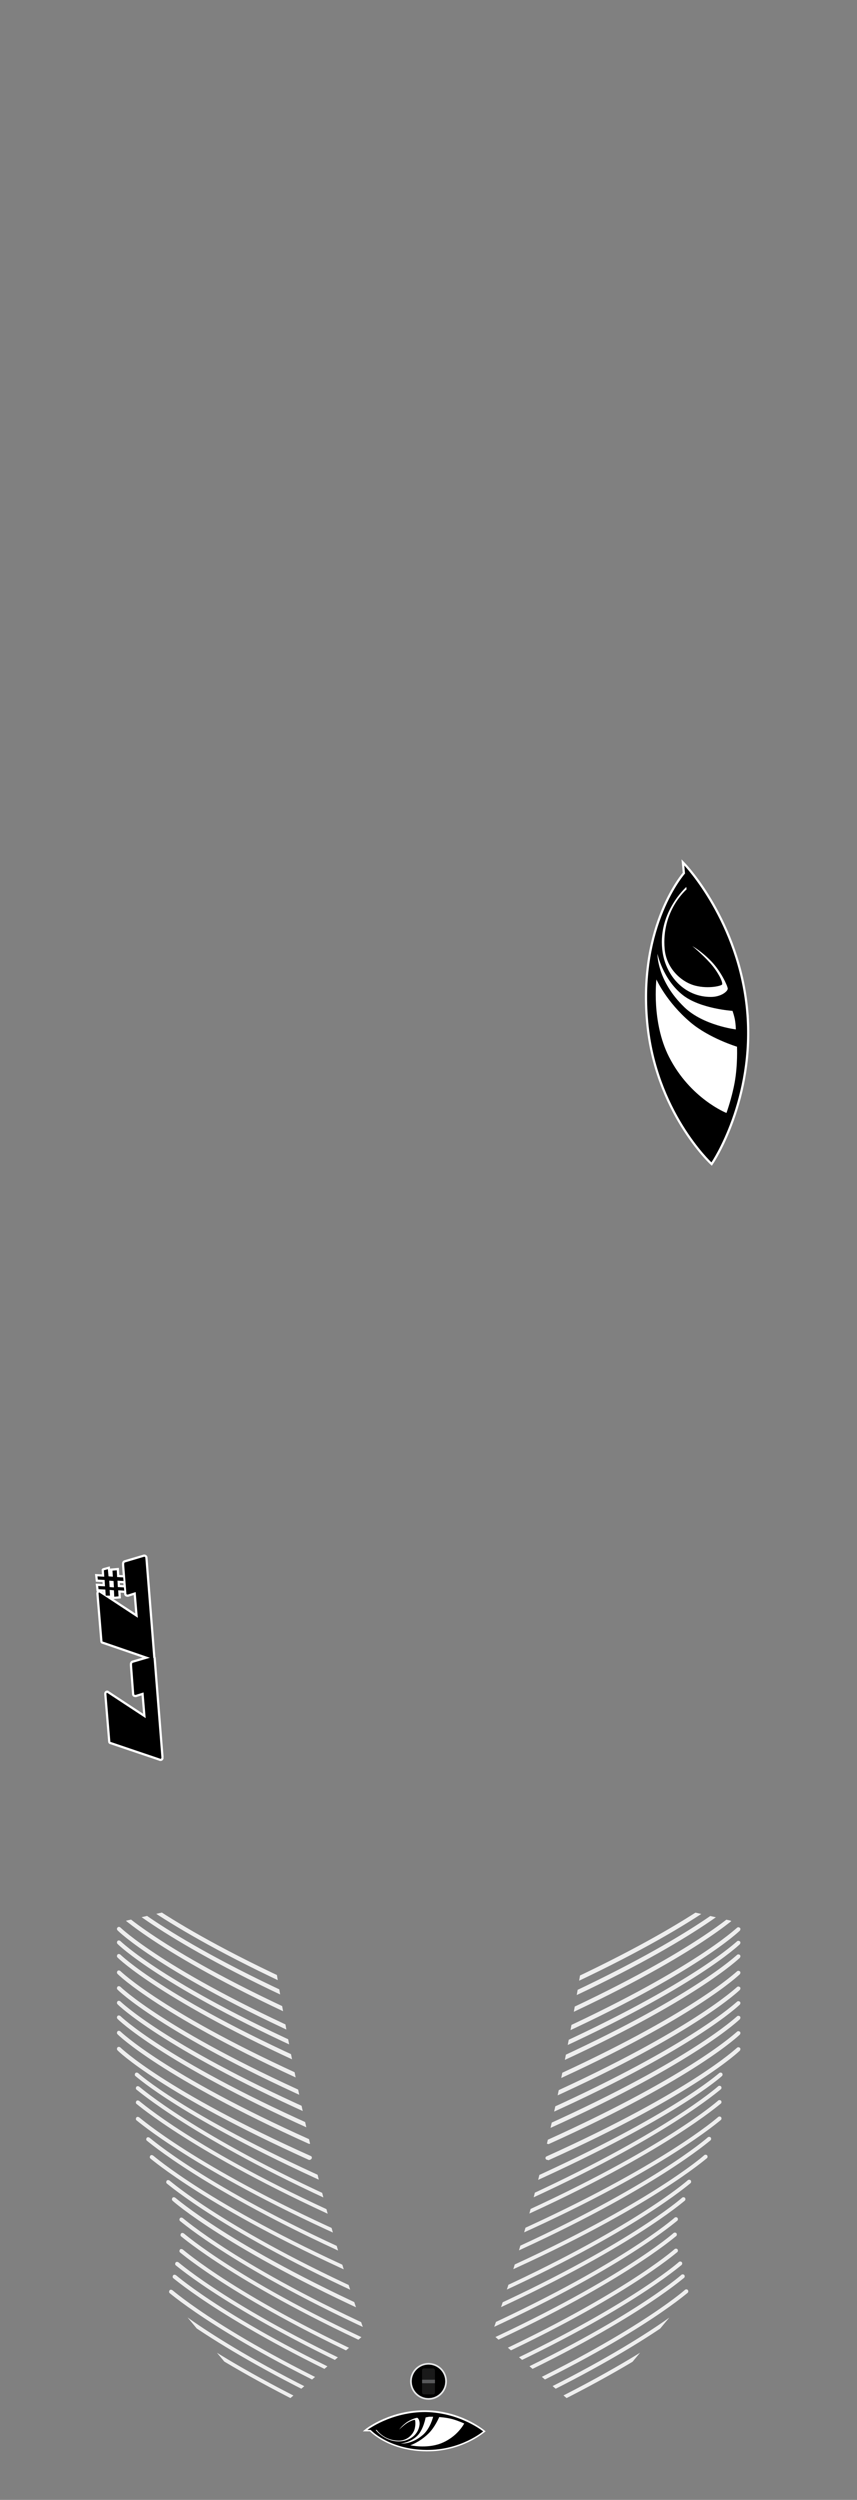 <?xml version="1.0" encoding="UTF-8"?>
<svg id="Layer_1" data-name="Layer 1" xmlns="http://www.w3.org/2000/svg" width="240" height="700" xmlns:xlink="http://www.w3.org/1999/xlink" viewBox="0 0 240 700">
  <rect x="0" y="0" width="240" height="700" fill="#808080" stroke="none"/>
  <defs>
    <clipPath id="clippath">
      <path d="M35.4,537.8l38.7-8.8s7.8,68.4,28.2,124.5l-26.8,23-33.9-40.7-19.3-87.8,13.1-10.2Z" fill="none"/>
    </clipPath>
    <clipPath id="clippath-1">
      <path d="M35.4,537.8l38.7-8.8s7.8,68.4,28.2,124.5l-26.8,23-33.9-40.7-19.3-87.8,13.1-10.2Z" fill="none"/>
    </clipPath>
    <clipPath id="clippath-2">
      <path d="M35.4,537.8l38.7-8.8s7.8,68.4,28.2,124.5l-26.8,23-33.9-40.7-19.3-87.8,13.1-10.2Z" fill="none"/>
    </clipPath>
    <clipPath id="clippath-3">
      <path d="M35.4,537.8l38.7-8.8s7.8,68.4,28.2,124.5l-26.8,23-33.9-40.7-19.3-87.8,13.1-10.2Z" fill="none"/>
    </clipPath>
    <clipPath id="clippath-4">
      <path d="M35.4,537.8l38.7-8.8s7.8,68.4,28.2,124.5l-26.8,23-33.9-40.7-19.3-87.8,13.1-10.2Z" fill="none"/>
    </clipPath>
    <clipPath id="clippath-5">
      <path d="M35.4,537.8l38.7-8.8s7.8,68.4,28.2,124.5l-26.8,23-33.9-40.7-19.3-87.8,13.1-10.2Z" fill="none"/>
    </clipPath>
    <clipPath id="clippath-6">
      <path d="M35.4,537.8l38.7-8.8s7.8,68.4,28.2,124.5l-26.8,23-33.9-40.7-19.3-87.8,13.1-10.2Z" fill="none"/>
    </clipPath>
    <clipPath id="clippath-7">
      <path d="M35.4,537.8l38.7-8.8s7.8,68.4,28.2,124.5l-26.8,23-33.9-40.7-19.3-87.8,13.1-10.2Z" fill="none"/>
    </clipPath>
    <clipPath id="clippath-8">
      <path d="M35.4,537.8l38.7-8.8s7.8,68.4,28.2,124.5l-26.8,23-33.9-40.7-19.3-87.8,13.1-10.2Z" fill="none"/>
    </clipPath>
    <clipPath id="clippath-9">
      <path d="M35.4,537.8l38.7-8.8s7.8,68.4,28.2,124.5l-26.8,23-33.9-40.7-19.3-87.8,13.1-10.2Z" fill="none"/>
    </clipPath>
    <clipPath id="clippath-10">
      <path d="M35.4,537.8l38.7-8.8s7.8,68.4,28.2,124.5l-26.8,23-33.9-40.7-19.3-87.8,13.1-10.2Z" fill="none"/>
    </clipPath>
    <clipPath id="clippath-11">
      <path d="M35.4,537.8l38.7-8.8s7.8,68.4,28.2,124.5l-26.8,23-33.9-40.7-19.3-87.8,13.1-10.2Z" fill="none"/>
    </clipPath>
    <clipPath id="clippath-12">
      <path d="M35.4,537.8l38.7-8.8s7.8,68.4,28.2,124.5l-26.8,23-33.9-40.7-19.3-87.8,13.1-10.2Z" fill="none"/>
    </clipPath>
    <clipPath id="clippath-13">
      <path d="M35.4,537.8l38.7-8.8s7.8,68.4,28.2,124.5l-26.8,23-33.9-40.7-19.3-87.8,13.1-10.2Z" fill="none"/>
    </clipPath>
    <clipPath id="clippath-14">
      <path d="M35.4,537.8l38.7-8.8s7.8,68.4,28.2,124.5l-26.8,23-33.9-40.7-19.3-87.8,13.1-10.2Z" fill="none"/>
    </clipPath>
    <clipPath id="clippath-15">
      <path d="M35.4,537.8l38.7-8.8s7.8,68.4,28.2,124.5l-26.8,23-33.9-40.7-19.3-87.8,13.1-10.2Z" fill="none"/>
    </clipPath>
    <clipPath id="clippath-16">
      <path d="M35.4,537.8l38.7-8.8s7.8,68.4,28.2,124.5l-26.8,23-33.9-40.7-19.3-87.8,13.1-10.2Z" fill="none"/>
    </clipPath>
    <clipPath id="clippath-17">
      <path d="M35.4,537.8l38.7-8.8s7.8,68.4,28.2,124.5l-26.8,23-33.9-40.7-19.3-87.8,13.1-10.2Z" fill="none"/>
    </clipPath>
    <clipPath id="clippath-18">
      <path d="M35.4,537.8l38.7-8.8s7.8,68.4,28.2,124.5l-26.8,23-33.9-40.7-19.3-87.8,13.1-10.2Z" fill="none"/>
    </clipPath>
    <clipPath id="clippath-19">
      <path d="M35.4,537.8l38.7-8.8s7.8,68.4,28.2,124.5l-26.8,23-33.9-40.7-19.3-87.8,13.1-10.2Z" fill="none"/>
    </clipPath>
    <clipPath id="clippath-20">
      <path d="M35.4,537.8l38.7-8.8s7.8,68.4,28.2,124.5l-26.8,23-33.9-40.7-19.3-87.8,13.1-10.2Z" fill="none"/>
    </clipPath>
    <clipPath id="clippath-21">
      <path d="M35.4,537.8l38.7-8.8s7.8,68.4,28.2,124.5l-26.8,23-33.9-40.7-19.3-87.8,13.1-10.2Z" fill="none"/>
    </clipPath>
    <clipPath id="clippath-22">
      <path d="M35.4,537.8l38.7-8.8s7.8,68.4,28.2,124.5l-26.8,23-33.9-40.7-19.3-87.8,13.1-10.2Z" fill="none"/>
    </clipPath>
    <clipPath id="clippath-23">
      <path d="M35.4,537.8l38.7-8.8s7.8,68.4,28.2,124.5l-26.8,23-33.9-40.7-19.3-87.8,13.1-10.2Z" fill="none"/>
    </clipPath>
    <clipPath id="clippath-24">
      <path d="M35.4,537.8l38.7-8.8s7.8,68.4,28.2,124.5l-26.8,23-33.9-40.7-19.3-87.8,13.1-10.2Z" fill="none"/>
    </clipPath>
    <clipPath id="clippath-25">
      <path d="M35.4,537.8l38.7-8.8s7.8,68.4,28.2,124.5l-26.8,23-33.9-40.7-19.3-87.8,13.1-10.2Z" fill="none"/>
    </clipPath>
    <clipPath id="clippath-26">
      <path d="M35.4,537.8l38.7-8.8s7.8,68.4,28.2,124.5l-26.8,23-33.9-40.7-19.3-87.8,13.1-10.2Z" fill="none"/>
    </clipPath>
    <clipPath id="clippath-27">
      <path d="M35.4,537.8l38.7-8.8s7.8,68.4,28.2,124.5l-26.8,23-33.9-40.7-19.3-87.8,13.1-10.2Z" fill="none"/>
    </clipPath>
    <clipPath id="clippath-28">
      <path d="M204.6,537.8l-38.7-8.8s-7.8,68.4-28.2,124.5l26.8,23,33.9-40.7,19.3-87.8-13.1-10.2Z" fill="none"/>
    </clipPath>
    <clipPath id="clippath-29">
      <path d="M204.6,537.8l-38.7-8.8s-7.8,68.4-28.2,124.5l26.8,23,33.9-40.7,19.3-87.8-13.1-10.2Z" fill="none"/>
    </clipPath>
    <clipPath id="clippath-30">
      <path d="M204.6,537.8l-38.7-8.8s-7.8,68.4-28.2,124.5l26.8,23,33.9-40.7,19.3-87.8-13.1-10.2Z" fill="none"/>
    </clipPath>
    <clipPath id="clippath-31">
      <path d="M204.6,537.8l-38.7-8.8s-7.8,68.4-28.2,124.5l26.8,23,33.9-40.7,19.3-87.8-13.1-10.2Z" fill="none"/>
    </clipPath>
    <clipPath id="clippath-32">
      <path d="M204.6,537.8l-38.7-8.8s-7.8,68.4-28.2,124.5l26.8,23,33.9-40.7,19.3-87.8-13.1-10.2Z" fill="none"/>
    </clipPath>
    <clipPath id="clippath-33">
      <path d="M204.6,537.8l-38.7-8.8s-7.8,68.4-28.2,124.5l26.8,23,33.9-40.7,19.3-87.8-13.1-10.2Z" fill="none"/>
    </clipPath>
    <clipPath id="clippath-34">
      <path d="M204.6,537.8l-38.7-8.8s-7.8,68.4-28.2,124.5l26.8,23,33.9-40.7,19.3-87.8-13.1-10.2Z" fill="none"/>
    </clipPath>
    <clipPath id="clippath-35">
      <path d="M204.6,537.8l-38.7-8.8s-7.8,68.4-28.2,124.5l26.8,23,33.9-40.7,19.3-87.8-13.1-10.2Z" fill="none"/>
    </clipPath>
    <clipPath id="clippath-36">
      <path d="M204.6,537.8l-38.7-8.8s-7.8,68.4-28.2,124.5l26.8,23,33.9-40.7,19.3-87.8-13.1-10.2Z" fill="none"/>
    </clipPath>
    <clipPath id="clippath-37">
      <path d="M204.6,537.8l-38.7-8.8s-7.8,68.4-28.2,124.5l26.8,23,33.9-40.7,19.3-87.8-13.1-10.2Z" fill="none"/>
    </clipPath>
    <clipPath id="clippath-38">
      <path d="M204.6,537.8l-38.7-8.8s-7.8,68.4-28.2,124.5l26.8,23,33.9-40.7,19.3-87.8-13.1-10.2Z" fill="none"/>
    </clipPath>
    <clipPath id="clippath-39">
      <path d="M204.6,537.8l-38.7-8.8s-7.8,68.4-28.2,124.5l26.8,23,33.9-40.7,19.3-87.8-13.1-10.2Z" fill="none"/>
    </clipPath>
    <clipPath id="clippath-40">
      <path d="M204.6,537.8l-38.7-8.8s-7.8,68.4-28.2,124.5l26.8,23,33.9-40.7,19.3-87.8-13.1-10.2Z" fill="none"/>
    </clipPath>
    <clipPath id="clippath-41">
      <path d="M204.6,537.8l-38.7-8.8s-7.8,68.4-28.2,124.5l26.8,23,33.9-40.7,19.3-87.8-13.1-10.2Z" fill="none"/>
    </clipPath>
    <clipPath id="clippath-42">
      <path d="M204.6,537.8l-38.7-8.8s-7.8,68.4-28.2,124.5l26.8,23,33.9-40.7,19.3-87.8-13.1-10.2Z" fill="none"/>
    </clipPath>
    <clipPath id="clippath-43">
      <path d="M204.6,537.8l-38.7-8.8s-7.8,68.4-28.2,124.5l26.8,23,33.9-40.7,19.3-87.8-13.1-10.2Z" fill="none"/>
    </clipPath>
    <clipPath id="clippath-44">
      <path d="M204.6,537.8l-38.7-8.8s-7.8,68.4-28.2,124.5l26.8,23,33.9-40.7,19.3-87.8-13.1-10.2Z" fill="none"/>
    </clipPath>
    <clipPath id="clippath-45">
      <path d="M204.6,537.8l-38.7-8.8s-7.8,68.4-28.2,124.5l26.8,23,33.9-40.7,19.3-87.8-13.1-10.2Z" fill="none"/>
    </clipPath>
    <clipPath id="clippath-46">
      <path d="M204.6,537.8l-38.7-8.8s-7.8,68.4-28.2,124.5l26.8,23,33.9-40.7,19.3-87.8-13.1-10.2Z" fill="none"/>
    </clipPath>
    <clipPath id="clippath-47">
      <path d="M204.6,537.8l-38.7-8.8s-7.8,68.4-28.2,124.5l26.8,23,33.9-40.7,19.3-87.8-13.1-10.2Z" fill="none"/>
    </clipPath>
    <clipPath id="clippath-48">
      <path d="M204.6,537.8l-38.7-8.8s-7.8,68.4-28.2,124.5l26.8,23,33.9-40.7,19.3-87.8-13.1-10.2Z" fill="none"/>
    </clipPath>
    <clipPath id="clippath-49">
      <path d="M204.6,537.8l-38.7-8.8s-7.8,68.4-28.2,124.5l26.8,23,33.9-40.7,19.3-87.8-13.1-10.2Z" fill="none"/>
    </clipPath>
    <clipPath id="clippath-50">
      <path d="M204.6,537.8l-38.7-8.8s-7.8,68.4-28.2,124.5l26.8,23,33.9-40.7,19.3-87.8-13.1-10.2Z" fill="none"/>
    </clipPath>
    <clipPath id="clippath-51">
      <path d="M204.6,537.8l-38.7-8.8s-7.8,68.4-28.2,124.5l26.8,23,33.9-40.7,19.3-87.8-13.1-10.2Z" fill="none"/>
    </clipPath>
    <clipPath id="clippath-52">
      <path d="M204.6,537.8l-38.7-8.8s-7.8,68.4-28.2,124.5l26.8,23,33.9-40.7,19.3-87.8-13.1-10.2Z" fill="none"/>
    </clipPath>
    <clipPath id="clippath-53">
      <path d="M204.6,537.8l-38.7-8.8s-7.8,68.4-28.2,124.5l26.8,23,33.9-40.7,19.3-87.8-13.1-10.2Z" fill="none"/>
    </clipPath>
    <clipPath id="clippath-54">
      <path d="M204.6,537.8l-38.7-8.8s-7.8,68.4-28.2,124.5l26.8,23,33.9-40.7,19.3-87.8-13.1-10.2Z" fill="none"/>
    </clipPath>
    <clipPath id="clippath-55">
      <path d="M204.6,537.8l-38.7-8.8s-7.8,68.4-28.2,124.5l26.8,23,33.9-40.7,19.3-87.8-13.1-10.2Z" fill="none"/>
    </clipPath>
  </defs>
  <g>
    <g clip-path="url(#clippath)">
      <path d="M86.7,558.5h-.2c-41.2-18.6-53.5-30.5-53.6-30.7-.2-.2-.2-.5,0-.8.2-.2.5-.2.8,0,.1.1,12.3,12,53.3,30.4.3.1.4.4.3.7-.2.2-.4.4-.6.4Z" fill="#efefef"/>
    </g>
    <g clip-path="url(#clippath-1)">
      <path d="M86.7,562.2h-.2c-41.2-18.6-53.5-30.5-53.6-30.7-.2-.2-.2-.5,0-.8.2-.2.5-.2.8,0,.1.1,12.3,12,53.3,30.4.3.1.4.4.3.7-.2.3-.4.4-.6.4Z" fill="#efefef"/>
    </g>
    <g clip-path="url(#clippath-2)">
      <path d="M86.7,566.5h-.2c-41.2-18.6-53.5-30.5-53.6-30.7-.2-.2-.2-.5,0-.8.2-.2.5-.2.8,0,.1.1,12.3,12,53.3,30.4.3.1.4.4.3.7-.2.3-.4.4-.6.4Z" fill="#efefef"/>
    </g>
    <g clip-path="url(#clippath-3)">
      <path d="M86.7,571.2h-.2c-41.2-18.6-53.5-30.5-53.6-30.7-.2-.2-.2-.5,0-.8.2-.2.5-.2.8,0,.1.1,12.3,12,53.3,30.4.3.1.4.4.3.7-.2.3-.4.4-.6.4Z" fill="#efefef"/>
    </g>
    <g clip-path="url(#clippath-4)">
      <path d="M86.7,575h-.2c-41.2-18.6-53.5-30.5-53.6-30.7-.2-.2-.2-.5,0-.8.2-.2.5-.2.8,0,.1.1,12.3,12,53.3,30.4.3.1.4.4.3.7-.2.3-.4.4-.6.4Z" fill="#efefef"/>
    </g>
    <g clip-path="url(#clippath-5)">
      <path d="M86.7,578.8h-.2c-41.2-18.6-53.5-30.5-53.6-30.7-.2-.2-.2-.5,0-.8.2-.2.5-.2.8,0,.1.1,12.3,12,53.3,30.4.3.1.4.4.3.7-.2.3-.4.4-.6.4Z" fill="#efefef"/>
    </g>
    <g clip-path="url(#clippath-6)">
      <path d="M86.7,583.4h-.2c-41.2-18.6-53.5-30.5-53.6-30.7-.2-.2-.2-.5,0-.8.2-.2.5-.2.8,0,.1.1,12.3,12,53.3,30.4.3.1.4.4.3.7-.2.3-.4.4-.6.4Z" fill="#efefef"/>
    </g>
    <g clip-path="url(#clippath-7)">
      <path d="M86.7,587.8h-.2c-41.2-18.6-53.5-30.5-53.6-30.7-.2-.2-.2-.5,0-.8.2-.2.5-.2.8,0,.1.1,12.3,12,53.3,30.4.3.1.4.4.3.7-.2.3-.4.4-.6.4Z" fill="#efefef"/>
    </g>
    <g clip-path="url(#clippath-8)">
      <path d="M86.7,591.9h-.2c-41.2-18.6-53.5-30.5-53.6-30.7-.2-.2-.2-.5,0-.8.2-.2.5-.2.8,0,.1.1,12.3,12,53.3,30.4.3.1.4.4.3.7-.2.3-.4.4-.6.4Z" fill="#efefef"/>
    </g>
    <g clip-path="url(#clippath-9)">
      <path d="M86.7,596h-.2c-41.2-18.6-53.5-30.5-53.6-30.7-.2-.2-.2-.5,0-.8.2-.2.5-.2.8,0,.1.1,12.3,12,53.3,30.4.3.1.4.4.3.7-.2.3-.4.4-.6.4Z" fill="#efefef"/>
    </g>
    <g clip-path="url(#clippath-10)">
      <path d="M86.7,600.3h-.2c-41.2-18.6-53.5-30.5-53.6-30.7-.2-.2-.2-.5,0-.8.2-.2.5-.2.8,0,.1.1,12.3,12,53.3,30.4.3.1.4.4.3.7-.2.3-.4.4-.6.4Z" fill="#efefef"/>
    </g>
    <g clip-path="url(#clippath-11)">
      <path d="M86.7,604.8h-.2c-41.2-18.6-53.5-30.5-53.6-30.7-.2-.2-.2-.5,0-.8.2-.2.5-.2.8,0,.1.1,12.3,12,53.3,30.4.3.1.4.4.3.7-.2.3-.4.4-.6.4Z" fill="#efefef"/>
    </g>
    <g clip-path="url(#clippath-12)">
      <path d="M91.8,611.4h-.2c-41.1-18.6-53.5-30-53.7-30.1-.2-.2-.2-.5,0-.8.2-.2.5-.2.8,0,.1.1,12.4,11.4,53.4,29.9.3.1.4.4.3.7-.2.2-.4.3-.6.3Z" fill="#efefef"/>
    </g>
    <g clip-path="url(#clippath-13)">
      <path d="M95.3,617.4h-.2c-41.1-18.6-56.7-32.2-56.9-32.3-.2-.2-.2-.5,0-.8.2-.2.5-.2.8,0,.2.1,15.6,13.7,56.6,32.2.3.1.4.4.3.7-.2.1-.4.2-.6.2Z" fill="#efefef"/>
    </g>
    <g clip-path="url(#clippath-14)">
      <path d="M95.3,621.4h-.2c-41.1-18.6-56.7-32.2-56.9-32.3-.2-.2-.2-.5,0-.8.2-.2.5-.2.8,0,.2.1,15.6,13.7,56.6,32.2.3.1.4.4.3.7-.2.1-.4.2-.6.2Z" fill="#efefef"/>
    </g>
    <g clip-path="url(#clippath-15)">
      <path d="M95.3,626h-.2c-41.1-18.6-56.7-32.2-56.9-32.3-.2-.2-.2-.5,0-.8.2-.2.5-.2.8,0,.2.1,15.6,13.7,56.6,32.2.3.1.4.4.3.7-.2.1-.4.2-.6.2Z" fill="#efefef"/>
    </g>
    <g clip-path="url(#clippath-16)">
      <path d="M98.2,631.7h-.2c-41.1-18.6-56.7-32.2-56.9-32.3-.2-.2-.2-.5,0-.8.2-.2.5-.2.8,0,.2.1,15.6,13.7,56.6,32.2.3.1.4.4.3.7-.2.1-.4.2-.6.2Z" fill="#efefef"/>
    </g>
    <g clip-path="url(#clippath-17)">
      <path d="M99.2,636.7h-.2c-41.1-18.6-56.7-32.2-56.9-32.3-.2-.2-.2-.5,0-.8.2-.2.5-.2.8,0,.2.1,15.6,13.7,56.6,32.2.3.1.4.4.3.7-.2.1-.4.2-.6.2Z" fill="#efefef"/>
    </g>
    <g clip-path="url(#clippath-18)">
      <path d="M103.8,643.7h-.2c-41.1-18.6-56.7-32.2-56.9-32.3-.2-.2-.2-.5,0-.8.2-.2.5-.2.8,0,.2.1,15.6,13.7,56.6,32.2.3.1.4.4.3.7-.2.1-.4.2-.6.2Z" fill="#efefef"/>
    </g>
    <g clip-path="url(#clippath-19)">
      <path d="M105.4,648.6h-.2c-41.2-18.6-56.8-32.2-56.9-32.4-.2-.2-.2-.5,0-.8.2-.2.5-.2.8,0,.2.1,15.6,13.7,56.6,32.2.3.1.4.4.3.7-.2.2-.4.3-.6.3Z" fill="#efefef"/>
    </g>
    <g clip-path="url(#clippath-20)">
      <path d="M107.5,654.2h-.2c-41.1-18.6-56.7-32.2-56.9-32.3-.2-.2-.2-.5,0-.8.2-.2.5-.2.8,0,.2.1,15.6,13.7,56.6,32.2.3.1.4.4.3.7-.2.1-.4.2-.6.2Z" fill="#efefef"/>
    </g>
    <g clip-path="url(#clippath-21)">
      <path d="M107.8,658.5h-.2c-41.1-18.6-56.7-32.2-56.9-32.3-.2-.2-.2-.5,0-.8.2-.2.5-.2.8,0,.2.1,15.6,13.7,56.6,32.2.3.1.4.4.3.7-.2.1-.4.2-.6.2Z" fill="#efefef"/>
    </g>
    <g clip-path="url(#clippath-22)">
      <path d="M107.5,663h-.2c-41.1-18.6-56.7-32.2-56.9-32.3-.2-.2-.2-.5,0-.8.2-.2.5-.2.8,0,.2.1,15.6,13.7,56.6,32.2.3.1.4.4.3.7-.2.1-.4.2-.6.2Z" fill="#efefef"/>
    </g>
    <g clip-path="url(#clippath-23)">
      <path d="M106.3,666.6h-.2c-41.1-18.6-56.7-32.2-56.9-32.3-.2-.2-.2-.5,0-.8.2-.2.5-.2.8,0,.2.1,15.6,13.7,56.6,32.2.3.1.4.4.3.7-.2.1-.4.2-.6.2Z" fill="#efefef"/>
    </g>
    <g clip-path="url(#clippath-24)">
      <path d="M105.6,670.2h-.2c-41.1-18.6-56.7-32.2-56.9-32.3-.2-.2-.2-.5,0-.8.2-.2.5-.2.8,0,.2.1,15.6,13.7,56.6,32.2.3.1.4.4.3.7-.2.1-.4.2-.6.2Z" fill="#efefef"/>
    </g>
    <g clip-path="url(#clippath-25)">
      <path d="M104.6,674.4h-.2c-41.1-18.6-56.7-32.2-56.9-32.3-.2-.2-.2-.5,0-.8.2-.2.5-.2.8,0,.2.1,15.6,13.7,56.6,32.2.3.1.4.4.3.7-.2.1-.4.2-.6.2Z" fill="#efefef"/>
    </g>
    <g clip-path="url(#clippath-26)">
      <path d="M103.4,677.9h-.2c-41.1-18.6-56.7-32.2-56.9-32.3-.2-.2-.2-.5,0-.8.2-.2.5-.2.8,0,.2.1,15.6,13.7,56.6,32.2.3.1.4.4.3.7-.2.1-.4.2-.6.2Z" fill="#efefef"/>
    </g>
    <g clip-path="url(#clippath-27)">
      <path d="M101.5,681.1h-.2c-41.1-18.6-56.7-32.2-56.9-32.3-.2-.2-.2-.5,0-.8.2-.2.5-.2.8,0,.2.1,15.6,13.7,56.6,32.2.3.1.4.4.3.7-.2.1-.4.2-.6.2Z" fill="#efefef"/>
    </g>
  </g>
  <g>
    <g clip-path="url(#clippath-28)">
      <path d="M153.3,558.5c-.2,0-.4-.1-.5-.3-.1-.3,0-.6.3-.7,40.9-18.5,53.1-30.3,53.3-30.4.2-.2.5-.2.8,0,.2.2.2.5,0,.8-.1.1-12.4,12.1-53.6,30.7-.2-.2-.2-.1-.3-.1Z" fill="#efefef"/>
    </g>
    <g clip-path="url(#clippath-29)">
      <path d="M153.3,562.2c-.2,0-.4-.1-.5-.3-.1-.3,0-.6.3-.7,40.9-18.5,53.1-30.3,53.3-30.4.2-.2.5-.2.8,0,.2.2.2.5,0,.8-.1.1-12.4,12.1-53.6,30.7q-.2-.1-.3-.1Z" fill="#efefef"/>
    </g>
    <g clip-path="url(#clippath-30)">
      <path d="M153.3,566.5c-.2,0-.4-.1-.5-.3-.1-.3,0-.6.3-.7,40.9-18.5,53.1-30.3,53.3-30.4.2-.2.5-.2.8,0,.2.2.2.5,0,.8-.1.1-12.4,12.1-53.6,30.7q-.2-.1-.3-.1Z" fill="#efefef"/>
    </g>
    <g clip-path="url(#clippath-31)">
      <path d="M153.3,571.2c-.2,0-.4-.1-.5-.3-.1-.3,0-.6.3-.7,40.9-18.5,53.1-30.3,53.3-30.4.2-.2.5-.2.8,0,.2.2.2.5,0,.8-.1.1-12.4,12.1-53.6,30.7q-.2-.1-.3-.1Z" fill="#efefef"/>
    </g>
    <g clip-path="url(#clippath-32)">
      <path d="M153.3,575c-.2,0-.4-.1-.5-.3-.1-.3,0-.6.3-.7,40.9-18.5,53.1-30.3,53.3-30.4.2-.2.5-.2.8,0,.2.2.2.5,0,.8-.1.1-12.4,12.1-53.6,30.7q-.2-.1-.3-.1Z" fill="#efefef"/>
    </g>
    <g clip-path="url(#clippath-33)">
      <path d="M153.3,578.8c-.2,0-.4-.1-.5-.3-.1-.3,0-.6.3-.7,40.9-18.5,53.1-30.3,53.3-30.4.2-.2.5-.2.8,0,.2.2.2.5,0,.8-.1.1-12.4,12.1-53.6,30.7q-.2-.1-.3-.1Z" fill="#efefef"/>
    </g>
    <g clip-path="url(#clippath-34)">
      <path d="M153.3,583.4c-.2,0-.4-.1-.5-.3-.1-.3,0-.6.3-.7,40.9-18.5,53.1-30.3,53.3-30.4.2-.2.5-.2.8,0,.2.2.2.5,0,.8-.1.1-12.4,12.1-53.6,30.7q-.2-.1-.3-.1Z" fill="#efefef"/>
    </g>
    <g clip-path="url(#clippath-35)">
      <path d="M153.3,587.8c-.2,0-.4-.1-.5-.3-.1-.3,0-.6.3-.7,40.9-18.5,53.1-30.3,53.3-30.4.2-.2.5-.2.8,0,.2.2.2.5,0,.8-.1.1-12.4,12.1-53.6,30.7q-.2-.1-.3-.1Z" fill="#efefef"/>
    </g>
    <g clip-path="url(#clippath-36)">
      <path d="M153.3,591.9c-.2,0-.4-.1-.5-.3-.1-.3,0-.6.3-.7,40.9-18.5,53.1-30.3,53.3-30.4.2-.2.5-.2.8,0,.2.2.2.5,0,.8-.1.1-12.4,12.1-53.6,30.7q-.2-.1-.3-.1Z" fill="#efefef"/>
    </g>
    <g clip-path="url(#clippath-37)">
      <path d="M153.3,596c-.2,0-.4-.1-.5-.3-.1-.3,0-.6.3-.7,40.9-18.5,53.1-30.3,53.3-30.4.2-.2.5-.2.8,0,.2.2.2.5,0,.8-.1.1-12.4,12.1-53.6,30.7q-.2-.1-.3-.1Z" fill="#efefef"/>
    </g>
    <g clip-path="url(#clippath-38)">
      <path d="M153.3,600.3c-.2,0-.4-.1-.5-.3-.1-.3,0-.6.3-.7,40.9-18.5,53.1-30.3,53.3-30.4.2-.2.5-.2.8,0,.2.2.2.5,0,.8-.1.1-12.4,12.1-53.6,30.7q-.2-.1-.3-.1Z" fill="#efefef"/>
    </g>
    <g clip-path="url(#clippath-39)">
      <path d="M153.3,604.8c-.2,0-.4-.1-.5-.3-.1-.3,0-.6.3-.7,40.9-18.5,53.1-30.3,53.3-30.4.2-.2.5-.2.8,0,.2.2.2.5,0,.8-.1.1-12.4,12.1-53.6,30.7q-.2-.1-.3-.1Z" fill="#efefef"/>
    </g>
    <g clip-path="url(#clippath-40)">
      <path d="M148.2,611.4c-.2,0-.4-.1-.5-.3-.1-.3,0-.6.3-.7,40.9-18.5,53.2-29.8,53.4-29.9.2-.2.6-.2.8,0s.2.6,0,.8c-.1.1-12.5,11.5-53.7,30.1-.1,0-.2,0-.3,0Z" fill="#efefef"/>
    </g>
    <g clip-path="url(#clippath-41)">
      <path d="M144.7,617.4c-.2,0-.4-.1-.5-.3-.1-.3,0-.6.3-.7,41-18.5,56.4-32,56.6-32.2.2-.2.6-.2.8,0s.2.6,0,.8c-.2.1-15.7,13.8-56.9,32.3-.1.1-.2.1-.3.1Z" fill="#efefef"/>
    </g>
    <g clip-path="url(#clippath-42)">
      <path d="M144.7,621.4c-.2,0-.4-.1-.5-.3-.1-.3,0-.6.3-.7,41-18.5,56.4-32,56.6-32.2.2-.2.6-.2.8,0s.2.6,0,.8c-.2.1-15.7,13.8-56.9,32.3-.1.1-.2.1-.3.1Z" fill="#efefef"/>
    </g>
    <g clip-path="url(#clippath-43)">
      <path d="M144.7,626c-.2,0-.4-.1-.5-.3-.1-.3,0-.6.3-.7,41-18.5,56.4-32,56.6-32.2.2-.2.6-.2.8,0s.2.6,0,.8c-.2.1-15.7,13.8-56.9,32.3-.1.1-.2.1-.3.1Z" fill="#efefef"/>
    </g>
    <g clip-path="url(#clippath-44)">
      <path d="M141.8,631.7c-.2,0-.4-.1-.5-.3-.1-.3,0-.6.3-.7,41-18.5,56.4-32,56.6-32.2.2-.2.6-.2.8,0s.2.6,0,.8c-.2.1-15.7,13.8-56.9,32.3-.2.1-.3.1-.3.1Z" fill="#efefef"/>
    </g>
    <g clip-path="url(#clippath-45)">
      <path d="M140.8,636.7c-.2,0-.4-.1-.5-.3-.1-.3,0-.6.3-.7,41-18.5,56.4-32,56.6-32.2.2-.2.6-.2.8,0s.2.6,0,.8c-.2.1-15.7,13.8-56.9,32.3q-.2.1-.3.1Z" fill="#efefef"/>
    </g>
    <g clip-path="url(#clippath-46)">
      <path d="M136.2,643.7c-.2,0-.4-.1-.5-.3-.1-.3,0-.6.3-.7,41-18.5,56.4-32,56.6-32.2.2-.2.6-.2.8,0s.2.6,0,.8c-.2.1-15.7,13.8-56.9,32.3-.1.1-.2.1-.3.1Z" fill="#efefef"/>
    </g>
    <g clip-path="url(#clippath-47)">
      <path d="M134.6,648.6c-.2,0-.4-.1-.5-.3-.1-.3,0-.6.3-.7,41-18.5,56.4-32,56.6-32.2.2-.2.6-.2.8,0s.2.6,0,.8c-.2.1-15.7,13.8-56.9,32.3-.1.1-.2.1-.3.1Z" fill="#efefef"/>
    </g>
    <g clip-path="url(#clippath-48)">
      <path d="M132.5,654.2c-.2,0-.4-.1-.5-.3-.1-.3,0-.6.3-.7,41-18.5,56.4-32,56.6-32.2.2-.2.6-.2.8,0s.2.6,0,.8c-.2.1-15.7,13.8-56.9,32.3q-.2.1-.3.1Z" fill="#efefef"/>
    </g>
    <g clip-path="url(#clippath-49)">
      <path d="M132.2,658.5c-.2,0-.4-.1-.5-.3-.1-.3,0-.6.3-.7,41-18.5,56.4-32,56.6-32.2.2-.2.6-.2.8,0s.2.6,0,.8c-.2.1-15.7,13.8-56.9,32.3-.1.1-.2.1-.3.1Z" fill="#efefef"/>
    </g>
    <g clip-path="url(#clippath-50)">
      <path d="M132.5,663c-.2,0-.4-.1-.5-.3-.1-.3,0-.6.3-.7,41-18.5,56.4-32,56.6-32.2.2-.2.6-.2.8,0s.2.6,0,.8c-.2.1-15.7,13.8-56.9,32.3q-.2.1-.3.1Z" fill="#efefef"/>
    </g>
    <g clip-path="url(#clippath-51)">
      <path d="M133.7,666.6c-.2,0-.4-.1-.5-.3-.1-.3,0-.6.3-.7,41-18.5,56.4-32,56.6-32.2.2-.2.6-.2.8,0s.2.6,0,.8c-.2.1-15.7,13.8-56.9,32.3-.1.1-.2.1-.3.1Z" fill="#efefef"/>
    </g>
    <g clip-path="url(#clippath-52)">
      <path d="M134.4,670.2c-.2,0-.4-.1-.5-.3-.1-.3,0-.6.3-.7,41-18.5,56.4-32,56.6-32.2.2-.2.6-.2.8,0s.2.6,0,.8c-.2.1-15.7,13.8-56.9,32.3-.2.1-.3.1-.3.1Z" fill="#efefef"/>
    </g>
    <g clip-path="url(#clippath-53)">
      <path d="M135.4,674.4c-.2,0-.4-.1-.5-.3-.1-.3,0-.6.3-.7,41-18.5,56.4-32,56.6-32.2.2-.2.6-.2.8,0s.2.6,0,.8c-.2.1-15.7,13.8-56.9,32.3-.1.1-.2.1-.3.1Z" fill="#efefef"/>
    </g>
    <g clip-path="url(#clippath-54)">
      <path d="M136.6,677.9c-.2,0-.4-.1-.5-.3-.1-.3,0-.6.3-.7,41-18.5,56.4-32,56.6-32.2.2-.2.6-.2.8,0s.2.6,0,.8c-.2.1-15.7,13.8-56.9,32.3q-.2.1-.3.1Z" fill="#efefef"/>
    </g>
    <g clip-path="url(#clippath-55)">
      <path d="M138.5,681.1c-.2,0-.4-.1-.5-.3-.1-.3,0-.6.3-.7,41-18.5,56.4-32,56.6-32.2.2-.2.6-.2.8,0s.2.6,0,.8c-.2.1-15.7,13.8-56.9,32.3-.2.1-.3.1-.3.1Z" fill="#efefef"/>
    </g>
  </g>
  <g>
    <path d="M119.3,675.411c-9.7-.1-16.4,5-16.4,5h.9s5.1,5.5,15.6,5.6c9.7.1,15.9-5.2,15.9-5.2,0,0-6.4-5.2-16-5.4Z" fill="#fff"/>
    <path d="M136,680.811l-.4.3c-.3.2-6.4,5.4-16.2,5.3-9.8-.1-14.9-4.7-15.8-5.6h-2l1-.8c.3-.2,6.9-5.2,16.6-5.1h0c9.7.1,16,5.3,16.3,5.5l.5.4ZM104.1,680.111c.3.3,5.4,5.3,15.3,5.4,7.9.1,13.6-3.6,15.1-4.7-1.6-1.2-7.3-4.9-15.3-5h0c-7.3,0-12.9,3-15.1,4.3Z" fill="#fff"/>
    <path d="M119.3,675.411c-9.7-.1-16.4,5-16.4,5h.9s5.1,5.5,15.6,5.6c9.7.1,15.9-5.2,15.9-5.2,0,0-6.4-5.2-16-5.4M105.2,680.411h.3s2,3,6.2,3c2.1,0,3.7-1.4,4.3-2.9.5-1.4.3-2.8.2-2.9-.3-.1-1.5.4-2.4,1-1,.7-2,1.7-2,1.7,0,0,.6-.9,1.9-1.9,1.2-.9,2.8-1.4,3.1-1.4s.8.8.7,1.9c-.3,2.8-2.7,4.5-5.3,4.7-4.4.3-7-3.2-7-3.2M116.9,682.011c1.7-1.7,2.3-5.1,2.3-5.1,0,0,.5-.1,1-.2h1.1s-.8,3.4-3,5.2c-3.2,2.7-6.1,2.3-6.1,2.3,0,0,2.7-.2,4.7-2.2M123.4,684.211c-4,1.5-8.5.5-8.5.5,0,0,2.5-.8,5-3.2,1.9-1.8,3.1-4.7,3.1-4.7,0,0,2,.1,3.8.6,1.7.5,3.2,1.2,3.2,1.2,0,0-1.9,3.8-6.6,5.6"/>
  </g>
  <g>
    <path d="M30.7,444.4l-.1-1.8,1.2.1.1,1.8-1.2-.1ZM29.1,439.7l.1,1.8-1.9-.1.1.9,1.9.1.1,1.8-1.9-.1.1.9,1.9.1.1,1.7h1.2l-.1-1.6,1.2.1.1,1.8,1.2-.1-.1-1.7,1.7.1-.1-.9-1.7-.1-.1-1.8,1.7.1-.1-1-1.7-.1-.1-1.9-1.2.1.1,1.7-1.2-.1-.2-2-1.1.3Z" fill="#fff" stroke="#fff" stroke-miterlimit="2" stroke-width="1.25"/>
    <path d="M45.2,492.1l-2.2-27.8s0-.1-.1-.1v-.2l-2.2-27.8c0-.2-.2-.3-.3-.3l-5.4,1.6c-.3.1-.2.6-.2.9l.6,7.9c0,.2.3.2.4.2l2.2-.7.6,7.2-10.8-7.1c-.1,0-.2.1-.2.3l1.1,13.3c0,.2.1.2.2.2l13.1,4.5-4.8,1.4c-.3.1-.2.6-.2.9l.6,7.9c0,.2.3.2.4.2l2.2-.7.6,7.2-10.8-7.1c-.1,0-.2.1-.2.3l1.1,13.3c0,.2.1.2.2.2l13.6,4.6c.4.2.5,0,.5-.3" fill="#fff" stroke="#fff" stroke-miterlimit="2" stroke-width="1.25"/>
  </g>
  <g>
    <circle cx="120" cy="666.812" r="4.69" transform="translate(-350.849 179.637) rotate(-33.822)"/>
    <path d="M120,662.122c2.59,0,4.69,2.1,4.69,4.69s-2.1,4.69-4.69,4.69-4.69-2.1-4.69-4.69,2.1-4.69,4.69-4.69M120,661.654c-2.844,0-5.158,2.314-5.158,5.158s2.314,5.158,5.158,5.158,5.158-2.314,5.158-5.158-2.314-5.158-5.158-5.158h0Z" fill="#e6e7e8"/>
    <rect x="118.199" y="663.186" width="3.602" height="7.272" rx=".493" ry=".493" fill="#1a1a1a"/>
    <rect x="118.208" y="666.351" width="3.6" height=".983" fill="#58595b"/>
  </g>
  <g>
    <path d="M30.7,444.4l-.1-1.8,1.2.1.1,1.8-1.2-.1ZM29.1,439.7l.1,1.8-1.9-.1.1.9,1.9.1.1,1.8-1.9-.1.1.9,1.9.1.1,1.7h1.2l-.1-1.6,1.2.1.1,1.8,1.2-.1-.1-1.7,1.7.1-.1-.9-1.7-.1-.1-1.8,1.7.1-.1-1-1.7-.1-.1-1.9-1.2.1.1,1.7-1.2-.1-.2-2-1.1.3Z"/>
    <path d="M45.2,492.1l-2.2-27.8s0-.1-.1-.1v-.2l-2.2-27.8c0-.2-.2-.3-.3-.3l-5.4,1.6c-.3.1-.2.6-.2.9l.6,7.9c0,.2.3.2.4.2l2.2-.7.6,7.2-10.8-7.1c-.1,0-.2.1-.2.3l1.1,13.3c0,.2.1.2.2.2l13.1,4.5-4.8,1.4c-.3.1-.2.6-.2.9l.6,7.9c0,.2.3.2.4.2l2.2-.7.6,7.2-10.8-7.1c-.1,0-.2.1-.2.3l1.1,13.3c0,.2.1.2.2.2l13.6,4.6c.4.2.5,0,.5-.3"/>
  </g>
  <path d="M208.935,282.978c-2.263-24.776-17.298-40.621-17.298-40.621l.203,2.235s-12.783,14.393-10.3,41.585c2.271,24.863,17.694,39.296,17.694,39.296,0,0,11.964-17.719,9.701-42.495Z" fill="#fff" stroke="#fff" stroke-miterlimit="10" stroke-width="1.25"/>
  <path d="M208.935,282.978c-2.263-24.776-17.298-40.621-17.298-40.621l.203,2.235s-12.783,14.393-10.3,41.585c2.271,24.863,17.694,39.296,17.694,39.296,0,0,11.964-17.719,9.701-42.495ZM192.205,248.356l.063.691s-7.102,6.024-6.124,16.732c.496,5.43,4.68,9.224,8.562,10.219,3.774.967,7.458.04,7.538-.373.169-.868-1.352-3.703-3.353-5.938-2.222-2.48-4.999-4.767-4.999-4.767,0,0,2.55,1.392,5.341,4.304,2.702,2.82,4.501,6.814,4.569,7.562.068.748-1.791,2.349-4.668,2.368-7.37.048-12.504-5.783-13.552-12.366-1.753-11.009,6.623-18.432,6.623-18.432ZM184.115,267.061s1.476,7.132,7.09,11.564c4.879,3.852,13.925,4.43,13.925,4.43,0,0,.455,1.219.684,2.488.24,1.329.256,2.709.256,2.709,0,0-9.094-1.097-14.384-6.184-7.795-7.496-7.57-15.007-7.57-15.007ZM187.345,295.925c-4.955-9.757-3.517-21.668-3.517-21.668,0,0,2.789,6.308,9.555,12.031,5.241,4.433,13.012,6.805,13.012,6.805,0,0,.233,5.046-.647,9.959-.788,4.397-2.304,8.596-2.304,8.596,0,0-10.153-4.014-16.099-15.724Z" fill-rule="evenodd"/>
</svg>